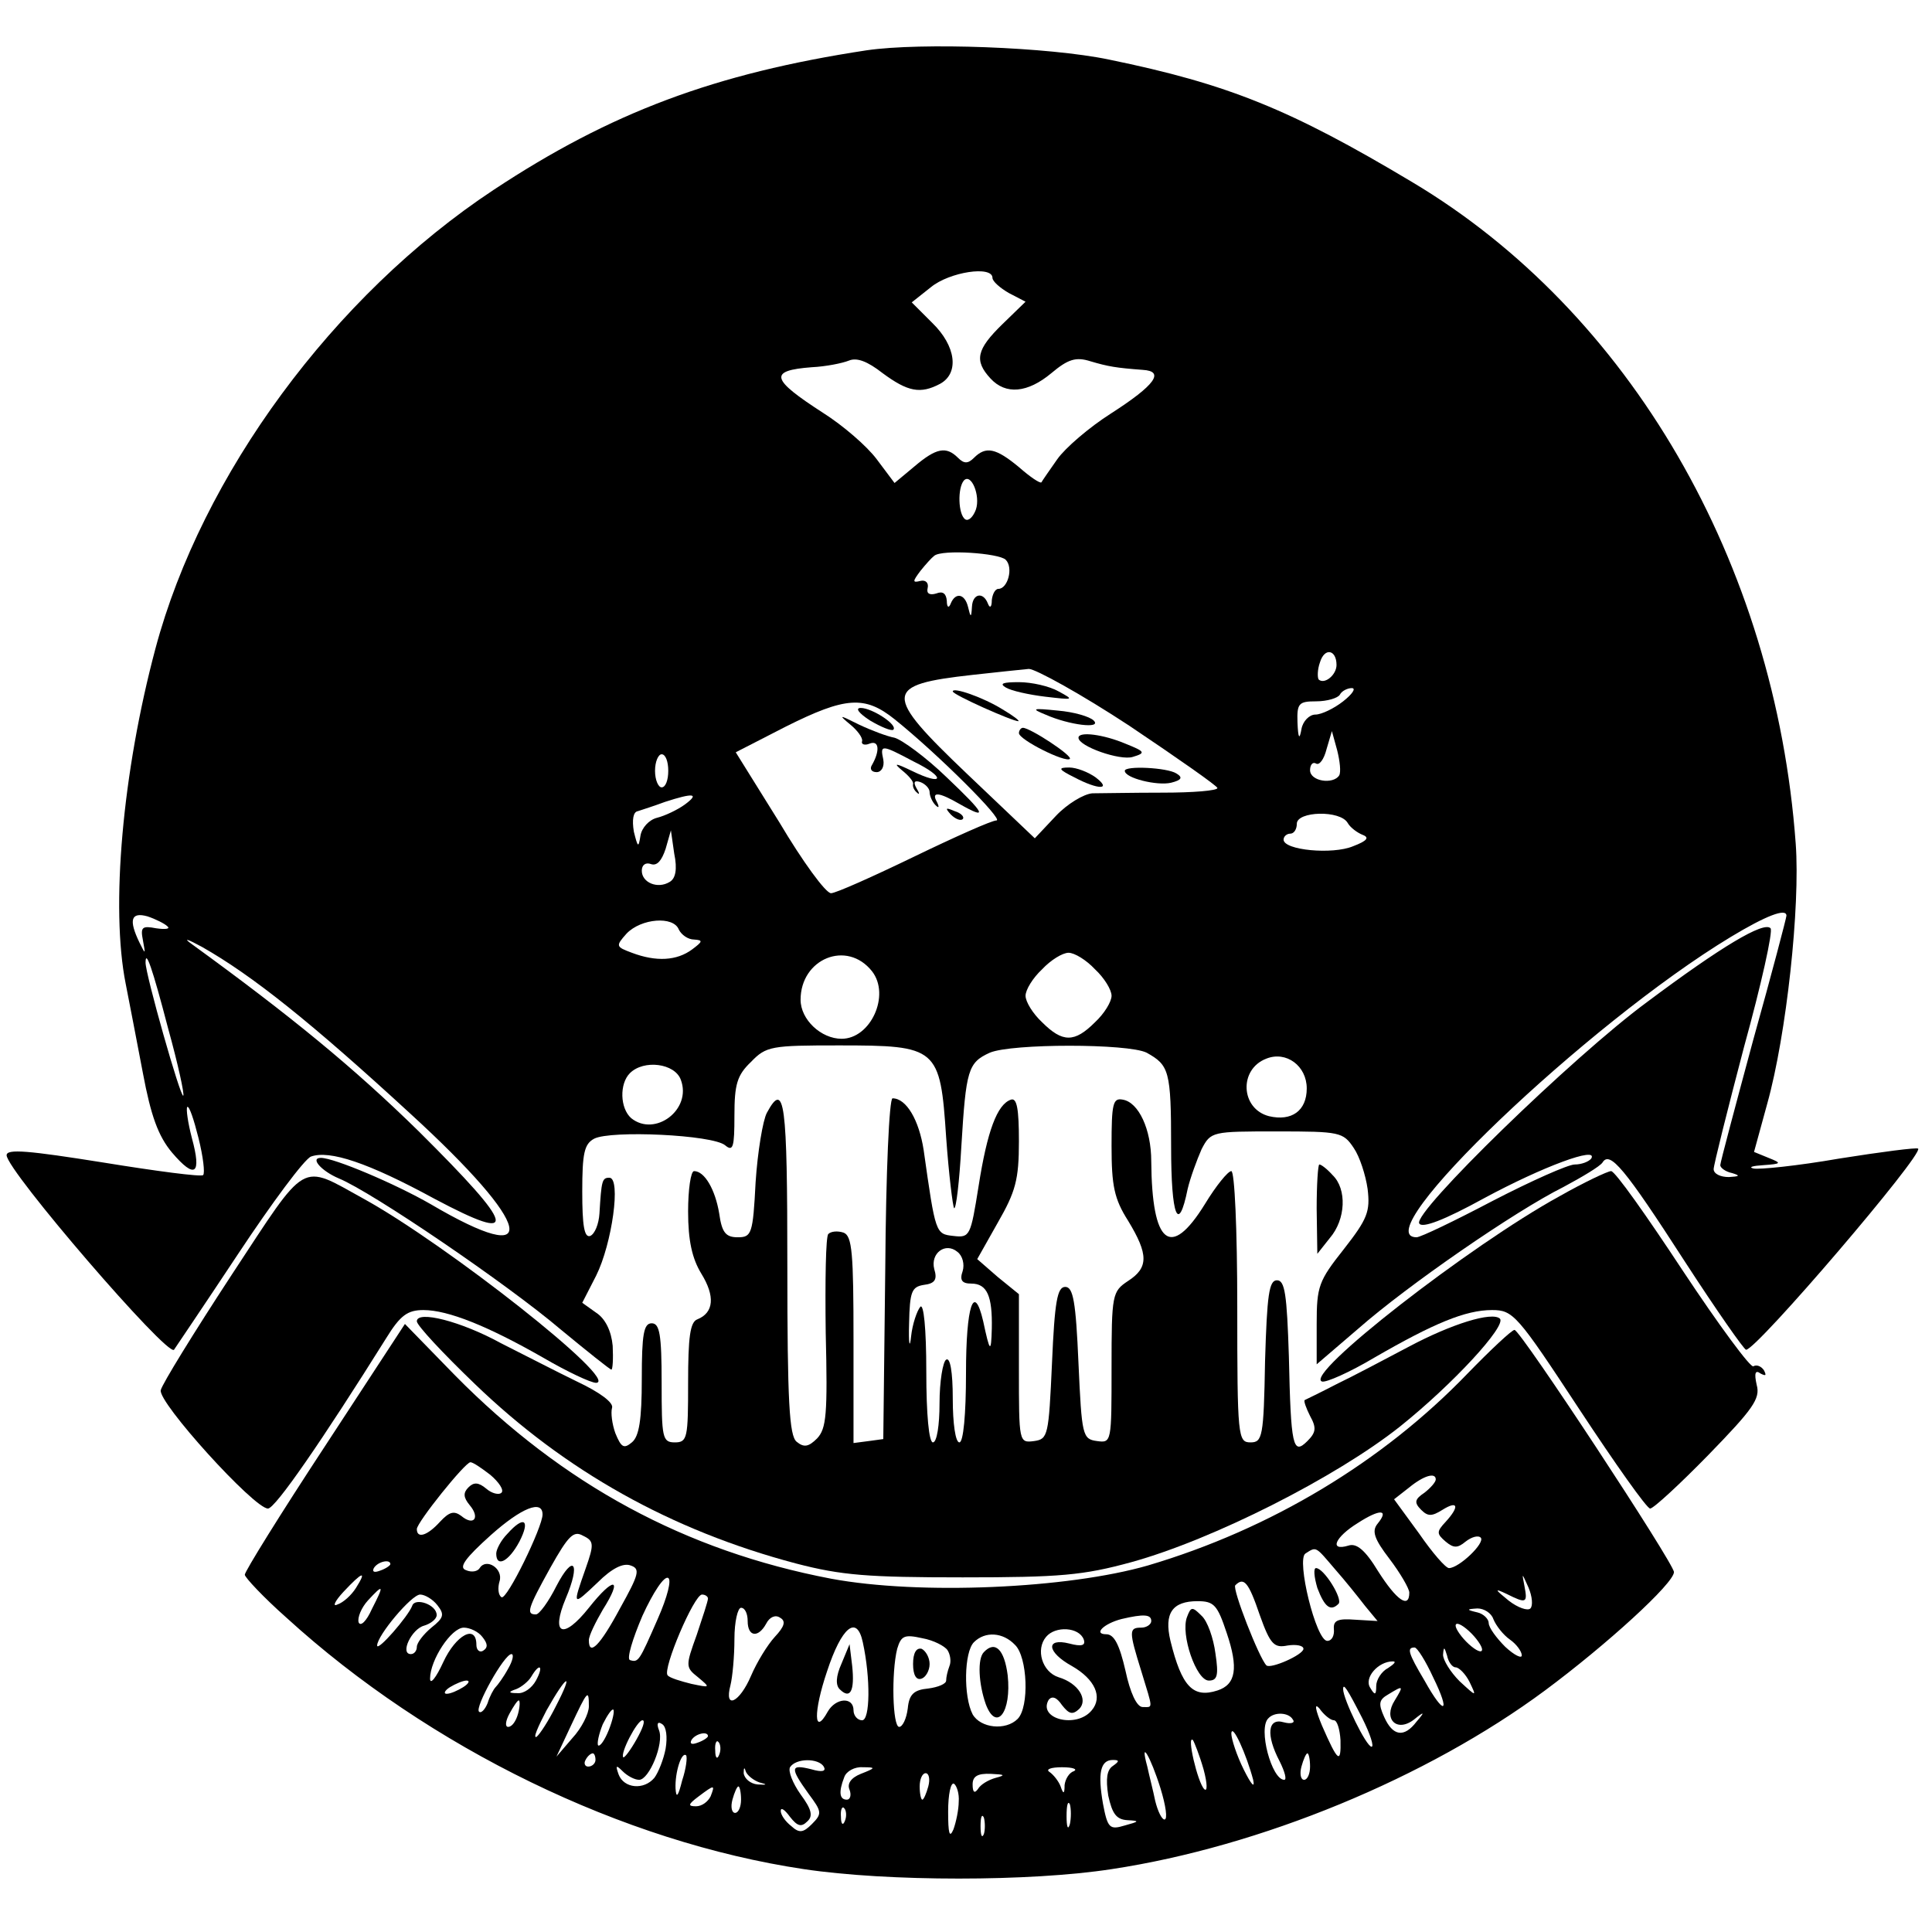 <?xml version="1.0" standalone="no"?>
<!DOCTYPE svg PUBLIC "-//W3C//DTD SVG 20010904//EN"
 "http://www.w3.org/TR/2001/REC-SVG-20010904/DTD/svg10.dtd">
<svg version="1.0" xmlns="http://www.w3.org/2000/svg"
 width="292pt" height="292pt" viewBox="0 0 292 292"
 preserveAspectRatio="xMidYMid meet">
<g transform="translate(0,292) scale(0.1,-0.1)"
fill="#000000" stroke="none">
<path d="M1310 2844 c-230 -35 -387 -94 -564 -211 -242 -160 -441 -431 -511
-693 -50 -187 -68 -392 -45 -507 5 -26 17 -87 26 -135 12 -64 23 -95 44 -120
35 -41 45 -33 30 22 -6 23 -9 44 -7 47 3 2 10 -19 17 -47 7 -28 10 -53 7 -56
-3 -3 -71 6 -151 19 -113 18 -146 21 -146 11 0 -23 243 -305 253 -294 2 3 46
68 97 145 51 77 100 143 110 147 28 10 86 -9 187 -64 130 -69 123 -44 -24 102
-99 97 -193 174 -343 283 -14 10 -7 8 15 -4 76 -43 165 -114 315 -252 187
-171 201 -237 31 -137 -54 31 -146 70 -166 70 -17 0 1 -20 27 -31 51 -21 255
-160 335 -228 40 -33 75 -61 77 -61 2 0 3 16 2 36 -2 22 -11 41 -25 50 l-21
15 21 41 c24 48 38 148 20 148 -11 0 -12 -4 -15 -54 -1 -16 -7 -31 -14 -34 -9
-3 -12 16 -12 67 0 58 3 72 18 80 25 13 179 6 198 -10 12 -10 14 -3 14 45 0
47 4 61 25 81 23 24 31 25 133 25 149 0 153 -3 162 -139 4 -56 10 -104 12
-107 3 -2 8 40 11 94 7 115 10 126 43 141 33 14 209 14 237 0 34 -19 37 -27
37 -142 0 -106 11 -133 25 -64 4 17 14 44 21 60 14 27 16 27 114 27 95 0 100
-1 116 -25 9 -13 18 -41 21 -62 4 -34 0 -45 -36 -91 -38 -48 -41 -56 -41 -113
l0 -61 63 54 c74 65 236 177 310 214 28 15 55 31 59 37 11 18 33 -8 124 -149
48 -74 90 -134 93 -134 16 0 269 296 260 304 -2 2 -56 -5 -119 -15 -63 -11
-122 -17 -130 -15 -8 2 -1 4 15 5 28 2 28 3 8 11 l-22 9 20 73 c29 104 50 298
43 393 -31 425 -251 804 -580 1000 -184 110 -278 148 -458 185 -91 19 -284 26
-366 14z m190 -344 c0 -5 11 -15 25 -23 l25 -13 -35 -34 c-39 -38 -43 -55 -18
-82 23 -25 56 -22 92 8 25 21 37 25 59 18 27 -8 39 -10 79 -13 34 -2 19 -23
-48 -66 -33 -21 -69 -52 -81 -69 -12 -17 -23 -33 -24 -35 -2 -2 -17 8 -34 23
-35 29 -50 32 -68 14 -9 -9 -15 -9 -24 0 -18 18 -33 15 -66 -13 l-30 -25 -27
36 c-15 20 -51 51 -81 70 -79 51 -83 64 -17 69 21 1 46 6 56 10 12 5 28 -1 51
-19 38 -28 57 -32 87 -16 29 16 24 57 -12 92 l-31 31 29 23 c28 23 93 33 93
14z m-25 -350 c-4 -11 -11 -18 -16 -15 -11 7 -12 48 -2 59 11 11 25 -23 18
-44z m45 -76 c12 -12 3 -44 -11 -44 -5 0 -9 -8 -10 -17 0 -11 -3 -13 -6 -5 -7
18 -23 15 -24 -5 -1 -17 -2 -17 -6 0 -5 20 -19 22 -26 5 -3 -8 -6 -6 -6 4 -1
11 -6 15 -16 11 -10 -3 -15 0 -13 8 2 8 -3 13 -11 11 -12 -3 -12 -1 0 15 8 10
17 20 21 23 12 10 98 4 108 -6z m500 -159 c0 -15 -18 -30 -27 -22 -2 3 -2 15
2 26 7 23 25 19 25 -4z m-313 -92 c73 -49 133 -91 133 -94 0 -4 -37 -7 -82 -7
-46 0 -94 -1 -107 -1 -13 -1 -38 -16 -55 -34 l-32 -34 -102 97 c-128 122 -127
135 8 150 36 4 74 8 85 9 10 0 79 -38 152 -86z m323 37 c-14 -11 -33 -20 -42
-20 -9 0 -19 -10 -21 -22 -3 -17 -5 -14 -6 10 -1 29 2 32 28 32 17 0 33 5 36
10 3 6 12 10 18 10 7 0 1 -9 -13 -20z m-678 -27 c66 -53 166 -153 154 -153 -7
0 -63 -25 -125 -55 -62 -30 -118 -55 -125 -55 -8 0 -43 48 -78 107 l-66 106
76 39 c90 45 119 47 164 11z m672 -85 c-9 -14 -44 -9 -44 8 0 8 4 13 9 10 5
-3 12 6 16 22 l8 27 8 -29 c4 -16 6 -33 3 -38z m-1014 7 c0 -14 -4 -25 -10
-25 -5 0 -10 11 -10 25 0 14 5 25 10 25 6 0 10 -11 10 -25z m25 -51 c-11 -8
-30 -17 -42 -20 -12 -3 -23 -15 -25 -27 -3 -19 -4 -18 -10 6 -3 18 -1 30 6 31
6 2 25 8 41 14 43 14 53 13 30 -4z m1002 -28 c4 -7 15 -15 23 -18 10 -4 6 -9
-15 -17 -31 -13 -105 -6 -105 10 0 5 5 9 10 9 6 0 10 7 10 15 0 19 66 21 77 1z
m-1025 -89 c-18 -11 -42 -1 -42 17 0 9 6 13 14 10 9 -3 16 5 22 23 l8 28 5
-35 c5 -24 2 -38 -7 -43z m-759 -67 c5 -4 -3 -5 -17 -3 -21 4 -24 2 -20 -18 4
-22 4 -22 -5 -4 -17 35 -13 47 12 40 12 -4 26 -11 30 -15z m2447 16 c0 -3 -22
-87 -50 -187 -27 -100 -50 -186 -50 -190 0 -4 8 -10 18 -12 13 -4 11 -5 -5 -6
-13 0 -23 5 -23 12 0 6 21 90 46 185 26 94 44 175 40 179 -10 11 -75 -28 -186
-111 -113 -83 -355 -319 -345 -335 4 -8 38 5 98 38 89 48 173 79 162 60 -4 -5
-15 -9 -25 -9 -10 0 -66 -25 -124 -55 -57 -30 -109 -55 -115 -55 -80 0 258
323 475 454 53 32 84 44 84 32z m-1674 -21 c4 -8 14 -15 23 -15 14 -1 13 -3
-3 -15 -23 -17 -54 -19 -91 -5 -24 9 -25 10 -8 29 22 23 71 27 79 6z m292 -63
c28 -36 -2 -102 -46 -102 -31 0 -62 29 -62 59 0 62 70 91 108 43z m337 3 c14
-13 25 -31 25 -40 0 -9 -11 -27 -25 -40 -31 -31 -49 -31 -80 0 -14 13 -25 31
-25 40 0 9 11 27 25 40 13 14 31 25 40 25 9 0 27 -11 40 -25z m-1401 -89 c15
-54 25 -100 23 -102 -4 -4 -57 183 -57 201 0 21 10 -7 34 -99z m1721 -91 c0
-34 -23 -50 -57 -42 -43 11 -46 71 -4 87 30 12 61 -11 61 -45z m-946 13 c17
-45 -39 -87 -75 -58 -17 15 -18 52 -2 68 21 21 68 15 77 -10z"/>
<path d="M1520 1881 c8 -5 35 -11 60 -14 43 -5 44 -5 20 8 -14 8 -41 14 -60
14 -24 0 -30 -2 -20 -8z"/>
<path d="M1440 1875 c0 -5 90 -45 99 -45 3 0 -7 8 -24 18 -29 18 -75 34 -75
27z"/>
<path d="M1580 1840 c36 -16 86 -22 73 -9 -6 6 -30 13 -54 15 -39 4 -41 3 -19
-6z"/>
<path d="M1540 1812 c0 -10 70 -45 77 -39 4 5 -60 47 -71 47 -3 0 -6 -4 -6 -8z"/>
<path d="M1630 1805 c0 -13 63 -35 82 -29 20 6 19 8 -11 20 -33 14 -71 19 -71
9z"/>
<path d="M1624 1745 c36 -19 57 -19 32 0 -11 8 -29 15 -40 15 -18 0 -16 -3 8
-15z"/>
<path d="M1700 1755 c0 -11 49 -23 70 -18 16 4 18 8 8 14 -14 9 -78 12 -78 4z"/>
<path d="M1315 1831 c17 -10 32 -16 35 -14 8 7 -32 33 -49 33 -9 0 -3 -8 14
-19z"/>
<path d="M1285 1825 c11 -9 19 -20 18 -25 -2 -5 4 -7 11 -4 15 6 16 -11 4 -32
-4 -6 -1 -11 7 -11 7 0 12 8 10 19 -5 23 -3 23 46 -3 49 -24 46 -38 -3 -14
-25 12 -28 12 -15 1 10 -8 18 -17 17 -21 -1 -4 2 -10 6 -13 4 -4 4 -1 -1 7 -5
9 -3 12 6 9 8 -3 14 -10 14 -15 0 -6 4 -15 9 -20 5 -5 6 -3 2 5 -9 16 3 15 34
-3 44 -25 40 -16 -19 40 -32 31 -68 57 -79 60 -11 2 -35 11 -54 20 -30 15 -31
15 -13 0z"/>
<path d="M1437 1689 c7 -7 15 -10 18 -7 3 3 -2 9 -12 12 -14 6 -15 5 -6 -5z"/>
<path d="M1159 1238 c-6 -11 -14 -59 -17 -105 -4 -78 -6 -83 -27 -83 -18 0
-24 7 -28 36 -6 36 -22 64 -38 64 -5 0 -9 -28 -9 -61 0 -44 6 -71 20 -94 21
-34 19 -59 -6 -69 -11 -4 -14 -27 -14 -96 0 -83 -1 -90 -20 -90 -19 0 -20 7
-20 90 0 73 -3 90 -15 90 -12 0 -15 -16 -15 -84 0 -62 -4 -87 -15 -96 -12 -10
-16 -8 -25 14 -5 14 -7 31 -5 38 3 8 -19 24 -53 40 -31 15 -83 42 -115 58 -60
33 -127 50 -127 33 0 -6 39 -48 88 -95 136 -131 296 -221 485 -271 69 -18 109
-21 252 -21 147 0 182 3 255 23 123 34 309 128 406 205 80 64 161 152 151 163
-12 11 -73 -8 -137 -42 -36 -19 -85 -45 -110 -57 -25 -13 -46 -23 -48 -24 -2
-1 2 -12 8 -24 10 -18 9 -25 -4 -38 -22 -22 -25 -8 -28 128 -3 94 -6 115 -18
115 -12 0 -15 -22 -18 -122 -2 -115 -4 -123 -22 -123 -19 0 -20 8 -20 205 0
117 -4 205 -9 205 -5 0 -23 -22 -40 -50 -52 -84 -80 -61 -81 65 0 48 -19 89
-43 93 -15 3 -17 -6 -17 -70 0 -60 4 -80 25 -113 31 -51 31 -71 0 -91 -24 -16
-25 -20 -25 -131 0 -113 0 -114 -22 -111 -22 3 -23 8 -28 118 -4 93 -8 115
-20 115 -12 0 -16 -22 -20 -115 -5 -110 -6 -115 -27 -118 -23 -3 -23 -2 -23
109 l0 113 -32 26 -31 27 31 55 c27 47 32 65 32 123 0 49 -3 66 -12 63 -21 -7
-36 -48 -49 -131 -12 -75 -13 -78 -38 -75 -27 3 -27 3 -45 130 -7 45 -26 78
-47 78 -5 0 -10 -111 -11 -257 l-3 -258 -22 -3 -23 -3 0 156 c0 131 -2 157
-15 162 -9 3 -19 2 -23 -2 -4 -3 -5 -71 -4 -149 3 -124 1 -145 -13 -160 -13
-13 -20 -14 -31 -5 -11 9 -14 60 -14 265 0 249 -4 282 -31 232z m296 -239 c-5
-14 -1 -19 13 -19 24 0 32 -19 31 -68 -1 -38 -3 -36 -13 11 -14 60 -26 23 -26
-78 0 -63 -4 -105 -10 -105 -6 0 -10 29 -10 66 0 41 -4 63 -10 59 -5 -3 -10
-33 -10 -66 0 -33 -4 -59 -10 -59 -6 0 -10 42 -10 107 0 66 -4 103 -9 98 -5
-6 -12 -26 -14 -45 -2 -20 -4 -11 -3 20 1 48 4 55 22 58 17 2 21 8 16 24 -6
24 17 41 35 26 8 -6 11 -19 8 -29z"/>
<path d="M1990 1093 l1 -68 19 24 c24 28 26 74 4 95 -8 9 -17 16 -20 16 -2 0
-4 -30 -4 -67z"/>
<path d="M350 993 c-57 -87 -105 -165 -107 -174 -5 -18 141 -179 162 -179 11
0 82 103 179 258 21 34 32 42 56 42 37 0 97 -24 181 -72 36 -21 72 -38 80 -38
37 2 -226 209 -351 278 -98 54 -84 61 -200 -115z"/>
<path d="M2357 1112 c-135 -74 -387 -270 -359 -280 6 -2 42 14 79 36 90 52
138 72 178 72 32 0 38 -7 132 -150 54 -82 102 -150 107 -150 5 0 45 37 88 81
67 69 79 85 73 106 -4 18 -2 23 6 17 8 -4 9 -3 5 5 -4 6 -11 9 -16 6 -4 -3
-52 62 -107 145 -54 82 -102 150 -108 150 -5 0 -41 -17 -78 -38z"/>
<path d="M491 734 c-67 -102 -121 -189 -121 -194 0 -4 28 -34 63 -65 216 -197
508 -339 782 -380 127 -19 342 -19 465 0 225 34 477 138 655 270 93 69 195
162 195 179 0 13 -232 366 -241 366 -4 0 -36 -30 -71 -66 -128 -133 -297 -235
-483 -290 -121 -35 -345 -45 -479 -20 -220 42 -405 142 -568 307 l-76 78 -121
-185z m250 -43 c13 -11 21 -23 17 -27 -4 -4 -15 -1 -23 6 -12 10 -19 10 -27 2
-8 -8 -8 -15 2 -27 16 -19 6 -32 -13 -16 -11 8 -18 6 -32 -9 -19 -21 -35 -26
-35 -11 0 10 73 101 81 101 4 0 17 -9 30 -19z m1429 -7 c0 -4 -8 -13 -17 -20
-15 -10 -16 -15 -5 -26 10 -10 16 -10 32 0 24 15 26 5 5 -18 -14 -15 -14 -18
0 -30 12 -10 18 -10 30 0 9 7 19 10 23 6 7 -8 -33 -46 -48 -46 -5 0 -25 23
-45 52 l-38 52 23 18 c22 18 40 23 40 12z m-1350 -53 c0 -19 -54 -130 -62
-125 -5 3 -6 14 -3 24 6 19 -20 36 -30 20 -3 -5 -12 -7 -21 -3 -11 4 -1 18 38
53 46 41 78 54 78 31z m1262 -14 c-9 -11 -5 -23 18 -53 16 -21 30 -45 30 -51
0 -25 -19 -12 -47 32 -20 33 -33 43 -45 39 -30 -9 -20 13 14 34 34 22 48 21
30 -1z m-1197 -68 c-20 -57 -20 -57 18 -21 22 22 39 30 50 26 15 -5 13 -13
-16 -65 -30 -56 -47 -73 -47 -48 0 7 10 27 21 46 31 49 17 51 -21 3 -39 -49
-58 -41 -35 14 23 54 12 69 -14 19 -12 -24 -26 -43 -31 -43 -15 0 -13 8 22 71
27 48 35 56 49 48 17 -8 17 -13 4 -50z m1133 -1 c15 -17 35 -42 45 -55 l19
-23 -34 2 c-26 2 -33 -1 -32 -14 1 -10 -3 -18 -10 -18 -17 0 -47 123 -33 132
17 11 15 11 45 -24z m-1428 8 c0 -2 -7 -7 -16 -10 -8 -3 -12 -2 -9 4 6 10 25
14 25 6z m-52 -36 c-7 -11 -19 -22 -28 -25 -8 -4 -4 5 9 19 29 31 36 33 19 6z
m456 -47 c-28 -64 -29 -66 -42 -62 -5 2 4 32 19 67 16 35 33 61 39 57 5 -3 -1
-28 -16 -62z m1319 16 c-4 -4 -19 1 -33 12 -21 17 -22 19 -3 10 30 -15 32 -14
27 12 -4 21 -4 20 6 -2 6 -14 7 -28 3 -32z m-409 -10 c16 -45 22 -50 42 -46
13 2 24 0 24 -5 0 -9 -50 -31 -56 -25 -11 11 -52 116 -47 121 13 13 20 5 37
-45z m-1342 9 c-8 -18 -17 -27 -20 -20 -2 7 4 22 14 33 24 26 25 24 6 -13z
m99 6 c11 -14 10 -19 -9 -34 -12 -10 -22 -23 -22 -29 0 -6 -4 -11 -9 -11 -17
0 1 38 20 43 10 3 19 10 19 16 0 16 -33 27 -37 14 -6 -16 -53 -70 -53 -60 0
15 52 77 65 77 7 0 19 -7 26 -16z m409 10 c0 -4 -8 -28 -17 -55 -17 -47 -17
-49 2 -64 19 -16 19 -16 -10 -10 -16 4 -33 9 -36 13 -8 9 40 122 52 122 5 0 9
-3 9 -6z m784 -52 c18 -53 14 -78 -14 -87 -37 -12 -54 6 -71 75 -10 42 3 60
41 60 25 0 30 -6 44 -48z m-724 18 c0 -24 16 -26 28 -4 5 10 14 14 21 9 9 -5
7 -13 -8 -29 -11 -12 -27 -38 -36 -59 -17 -40 -41 -52 -31 -14 3 12 6 43 6 70
0 26 5 47 10 47 6 0 10 -9 10 -20z m1127 3 c4 -10 15 -24 25 -31 10 -7 18 -18
18 -24 0 -5 -11 0 -25 13 -13 13 -25 29 -25 36 0 6 -8 14 -17 16 -17 4 -17 5
0 6 10 0 21 -7 24 -16z m-517 -3 c0 -5 -7 -10 -15 -10 -19 0 -19 -5 0 -66 18
-59 18 -54 2 -54 -9 0 -19 22 -26 55 -9 39 -17 55 -29 55 -20 0 -4 16 23 23
34 8 45 7 45 -3z m500 -43 c0 -6 -9 -2 -20 8 -11 10 -20 23 -20 28 0 6 9 2 20
-8 11 -10 20 -23 20 -28z m-1511 19 c8 -10 9 -16 1 -21 -5 -3 -10 1 -10 9 0
32 -31 15 -50 -26 -11 -24 -20 -35 -20 -25 0 28 32 77 51 77 9 0 22 -6 28 -14z
m575 -8 c12 -55 11 -118 -1 -118 -7 0 -13 7 -13 15 0 21 -27 19 -39 -2 -21
-38 -22 -1 -1 61 22 67 45 86 54 44z m334 4 c3 -9 -3 -11 -22 -6 -36 9 -34
-13 4 -34 35 -20 47 -47 30 -67 -23 -28 -82 -13 -65 16 5 6 12 4 20 -8 11 -14
16 -15 26 -6 14 14 -1 39 -31 48 -25 8 -35 42 -19 61 14 17 50 15 57 -4z
m-206 -16 c4 -6 6 -17 3 -24 -3 -8 -5 -17 -5 -22 0 -5 -12 -10 -27 -12 -22 -2
-29 -9 -31 -30 -2 -16 -8 -28 -13 -28 -10 0 -12 82 -3 118 6 20 11 22 38 16
17 -3 34 -12 38 -18z m102 8 c19 -18 22 -94 4 -112 -18 -18 -56 -14 -68 7 -14
27 -13 94 2 109 17 17 44 15 62 -4z m632 -49 c27 -55 17 -59 -13 -5 -25 42
-27 50 -15 50 4 0 17 -21 28 -45z m34 15 c5 0 15 -10 21 -22 11 -23 11 -23
-15 1 -14 14 -25 32 -25 40 1 13 2 12 6 -1 2 -10 8 -18 13 -18z m-1432 -2 c-7
-13 -16 -25 -19 -28 -3 -3 -9 -14 -12 -24 -4 -10 -10 -16 -13 -13 -7 6 38 87
49 87 4 0 2 -10 -5 -22z m1330 1 c-10 -5 -18 -18 -18 -27 0 -14 -2 -15 -9 -3
-10 15 12 40 34 40 6 0 2 -4 -7 -10z m-1288 -19 c-6 -11 -18 -20 -28 -19 -14
0 -14 2 -2 6 8 3 19 12 23 19 13 22 19 16 7 -6z m-110 -10 c-8 -5 -19 -10 -25
-10 -5 0 -3 5 5 10 8 5 20 10 25 10 6 0 3 -5 -5 -10z m140 -29 c-11 -22 -24
-42 -29 -46 -6 -3 2 15 15 40 31 55 42 60 14 6z m1219 -18 c12 -24 18 -43 14
-43 -8 0 -43 72 -43 87 0 10 6 1 29 -44z m49 27 c-18 -28 3 -49 29 -29 16 13
17 12 4 -3 -19 -25 -36 -22 -49 7 -9 20 -8 26 6 34 23 14 24 14 10 -9z m-1218
-9 c0 -11 -11 -33 -25 -48 l-24 -28 22 47 c25 53 27 56 27 29z m-107 -11 c-3
-11 -9 -20 -15 -20 -5 0 -4 9 2 20 6 11 12 20 14 20 2 0 2 -9 -1 -20z m1233
-10 c5 0 9 -14 10 -30 1 -37 -4 -33 -28 22 -10 24 -12 35 -4 26 7 -10 17 -18
22 -18z m-1096 -15 c-6 -15 -13 -25 -16 -23 -2 3 1 17 7 32 7 14 14 24 16 22
2 -2 -1 -16 -7 -31z m1034 16 c4 -5 -3 -7 -14 -4 -24 7 -27 -19 -6 -59 8 -16
11 -28 7 -28 -19 0 -40 78 -24 93 9 10 31 9 37 -2z m-992 -30 c-9 -16 -18 -28
-20 -27 -5 6 21 56 29 56 5 0 0 -13 -9 -29z m44 -14 c-3 -16 -11 -36 -17 -44
-16 -19 -46 -16 -54 5 -5 14 -4 15 6 5 7 -7 18 -13 25 -13 15 0 38 55 30 75
-4 10 -2 14 5 9 6 -4 8 -19 5 -37z m888 -47 c3 -14 -3 -7 -14 15 -11 22 -19
47 -19 55 1 17 23 -32 33 -70z m-824 66 c0 -2 -7 -7 -16 -10 -8 -3 -12 -2 -9
4 6 10 25 14 25 6z m17 -28 c-3 -8 -6 -5 -6 6 -1 11 2 17 5 13 3 -3 4 -12 1
-19z m732 -22 c6 -22 6 -35 1 -30 -10 10 -27 83 -17 74 2 -3 10 -23 16 -44z
m-919 14 c0 -5 -5 -10 -11 -10 -5 0 -7 5 -4 10 3 6 8 10 11 10 2 0 4 -4 4 -10z
m131 -31 c-6 -24 -9 -28 -10 -12 -1 24 9 56 16 50 2 -3 0 -20 -6 -38z m723
-12 c8 -26 11 -47 6 -47 -4 0 -10 12 -14 28 -3 15 -9 38 -12 52 -12 44 5 15
20 -33z m226 33 c0 -11 -4 -20 -9 -20 -5 0 -7 9 -4 20 3 11 7 20 9 20 2 0 4
-9 4 -20z m-832 -24 c12 -3 12 -4 -3 -3 -11 1 -20 9 -21 17 0 8 1 10 3 3 2 -6
12 -14 21 -17z m97 24 c4 -7 -2 -9 -19 -4 -32 8 -32 2 -4 -37 20 -27 21 -30 5
-46 -13 -13 -19 -14 -31 -3 -9 7 -16 17 -16 23 0 6 6 2 14 -9 11 -14 17 -16
26 -7 9 8 7 18 -10 41 -12 17 -19 35 -16 41 9 14 43 14 51 1z m437 1 c-9 -6
-11 -19 -7 -45 6 -27 12 -36 29 -37 19 -1 18 -2 -4 -8 -23 -7 -26 -4 -33 33
-8 46 -4 66 15 66 10 0 10 -2 0 -9z m-381 -12 c-15 -6 -21 -15 -17 -24 3 -8 1
-15 -4 -15 -11 0 -13 11 -4 34 3 9 16 16 28 15 20 0 20 -1 -3 -10z m322 4 c-7
-2 -13 -12 -14 -21 0 -14 -2 -14 -6 -2 -3 8 -11 18 -17 22 -6 4 3 7 19 7 17 0
24 -3 18 -6z m-220 -23 c-3 -11 -7 -20 -9 -20 -2 0 -4 9 -4 20 0 11 4 20 9 20
5 0 7 -9 4 -20z m102 13 c-11 -3 -23 -10 -27 -17 -5 -7 -8 -5 -8 7 0 12 7 17
28 16 21 -1 22 -2 7 -6z m-56 -36 c0 -12 -4 -31 -8 -42 -6 -14 -8 -6 -8 27 0
26 4 45 9 42 4 -3 8 -15 7 -27z m-375 8 c-4 -8 -13 -15 -22 -15 -13 0 -12 3 4
15 24 18 25 18 18 0z m46 -5 c0 -11 -4 -20 -9 -20 -5 0 -7 9 -4 20 3 11 7 20
9 20 2 0 4 -9 4 -20z m497 -37 c-3 -10 -5 -4 -5 12 0 17 2 24 5 18 2 -7 2 -21
0 -30z m-340 5 c-3 -8 -6 -5 -6 6 -1 11 2 17 5 13 3 -3 4 -12 1 -19z m210 -20
c-3 -7 -5 -2 -5 12 0 14 2 19 5 13 2 -7 2 -19 0 -25z"/>
<path d="M767 602 c-10 -10 -17 -24 -17 -30 0 -22 19 -12 35 18 17 33 7 40
-18 12z"/>
<path d="M1991 520 c11 -29 20 -36 32 -24 7 7 -22 54 -34 54 -4 0 -3 -13 2
-30z"/>
<path d="M1794 476 c-10 -26 14 -96 33 -96 13 0 15 8 10 41 -3 23 -12 49 -21
57 -14 14 -16 14 -22 -2z"/>
<path d="M1272 406 c-9 -20 -9 -33 -3 -39 16 -16 23 -3 19 35 l-4 33 -12 -29z"/>
<path d="M1380 405 c0 -17 5 -25 13 -22 6 2 12 12 12 22 0 10 -6 20 -12 23 -8
2 -13 -6 -13 -23z"/>
<path d="M1487 423 c-10 -10 -8 -48 3 -79 16 -42 39 -12 33 44 -5 39 -19 53
-36 35z"/>
</g>
</svg>
